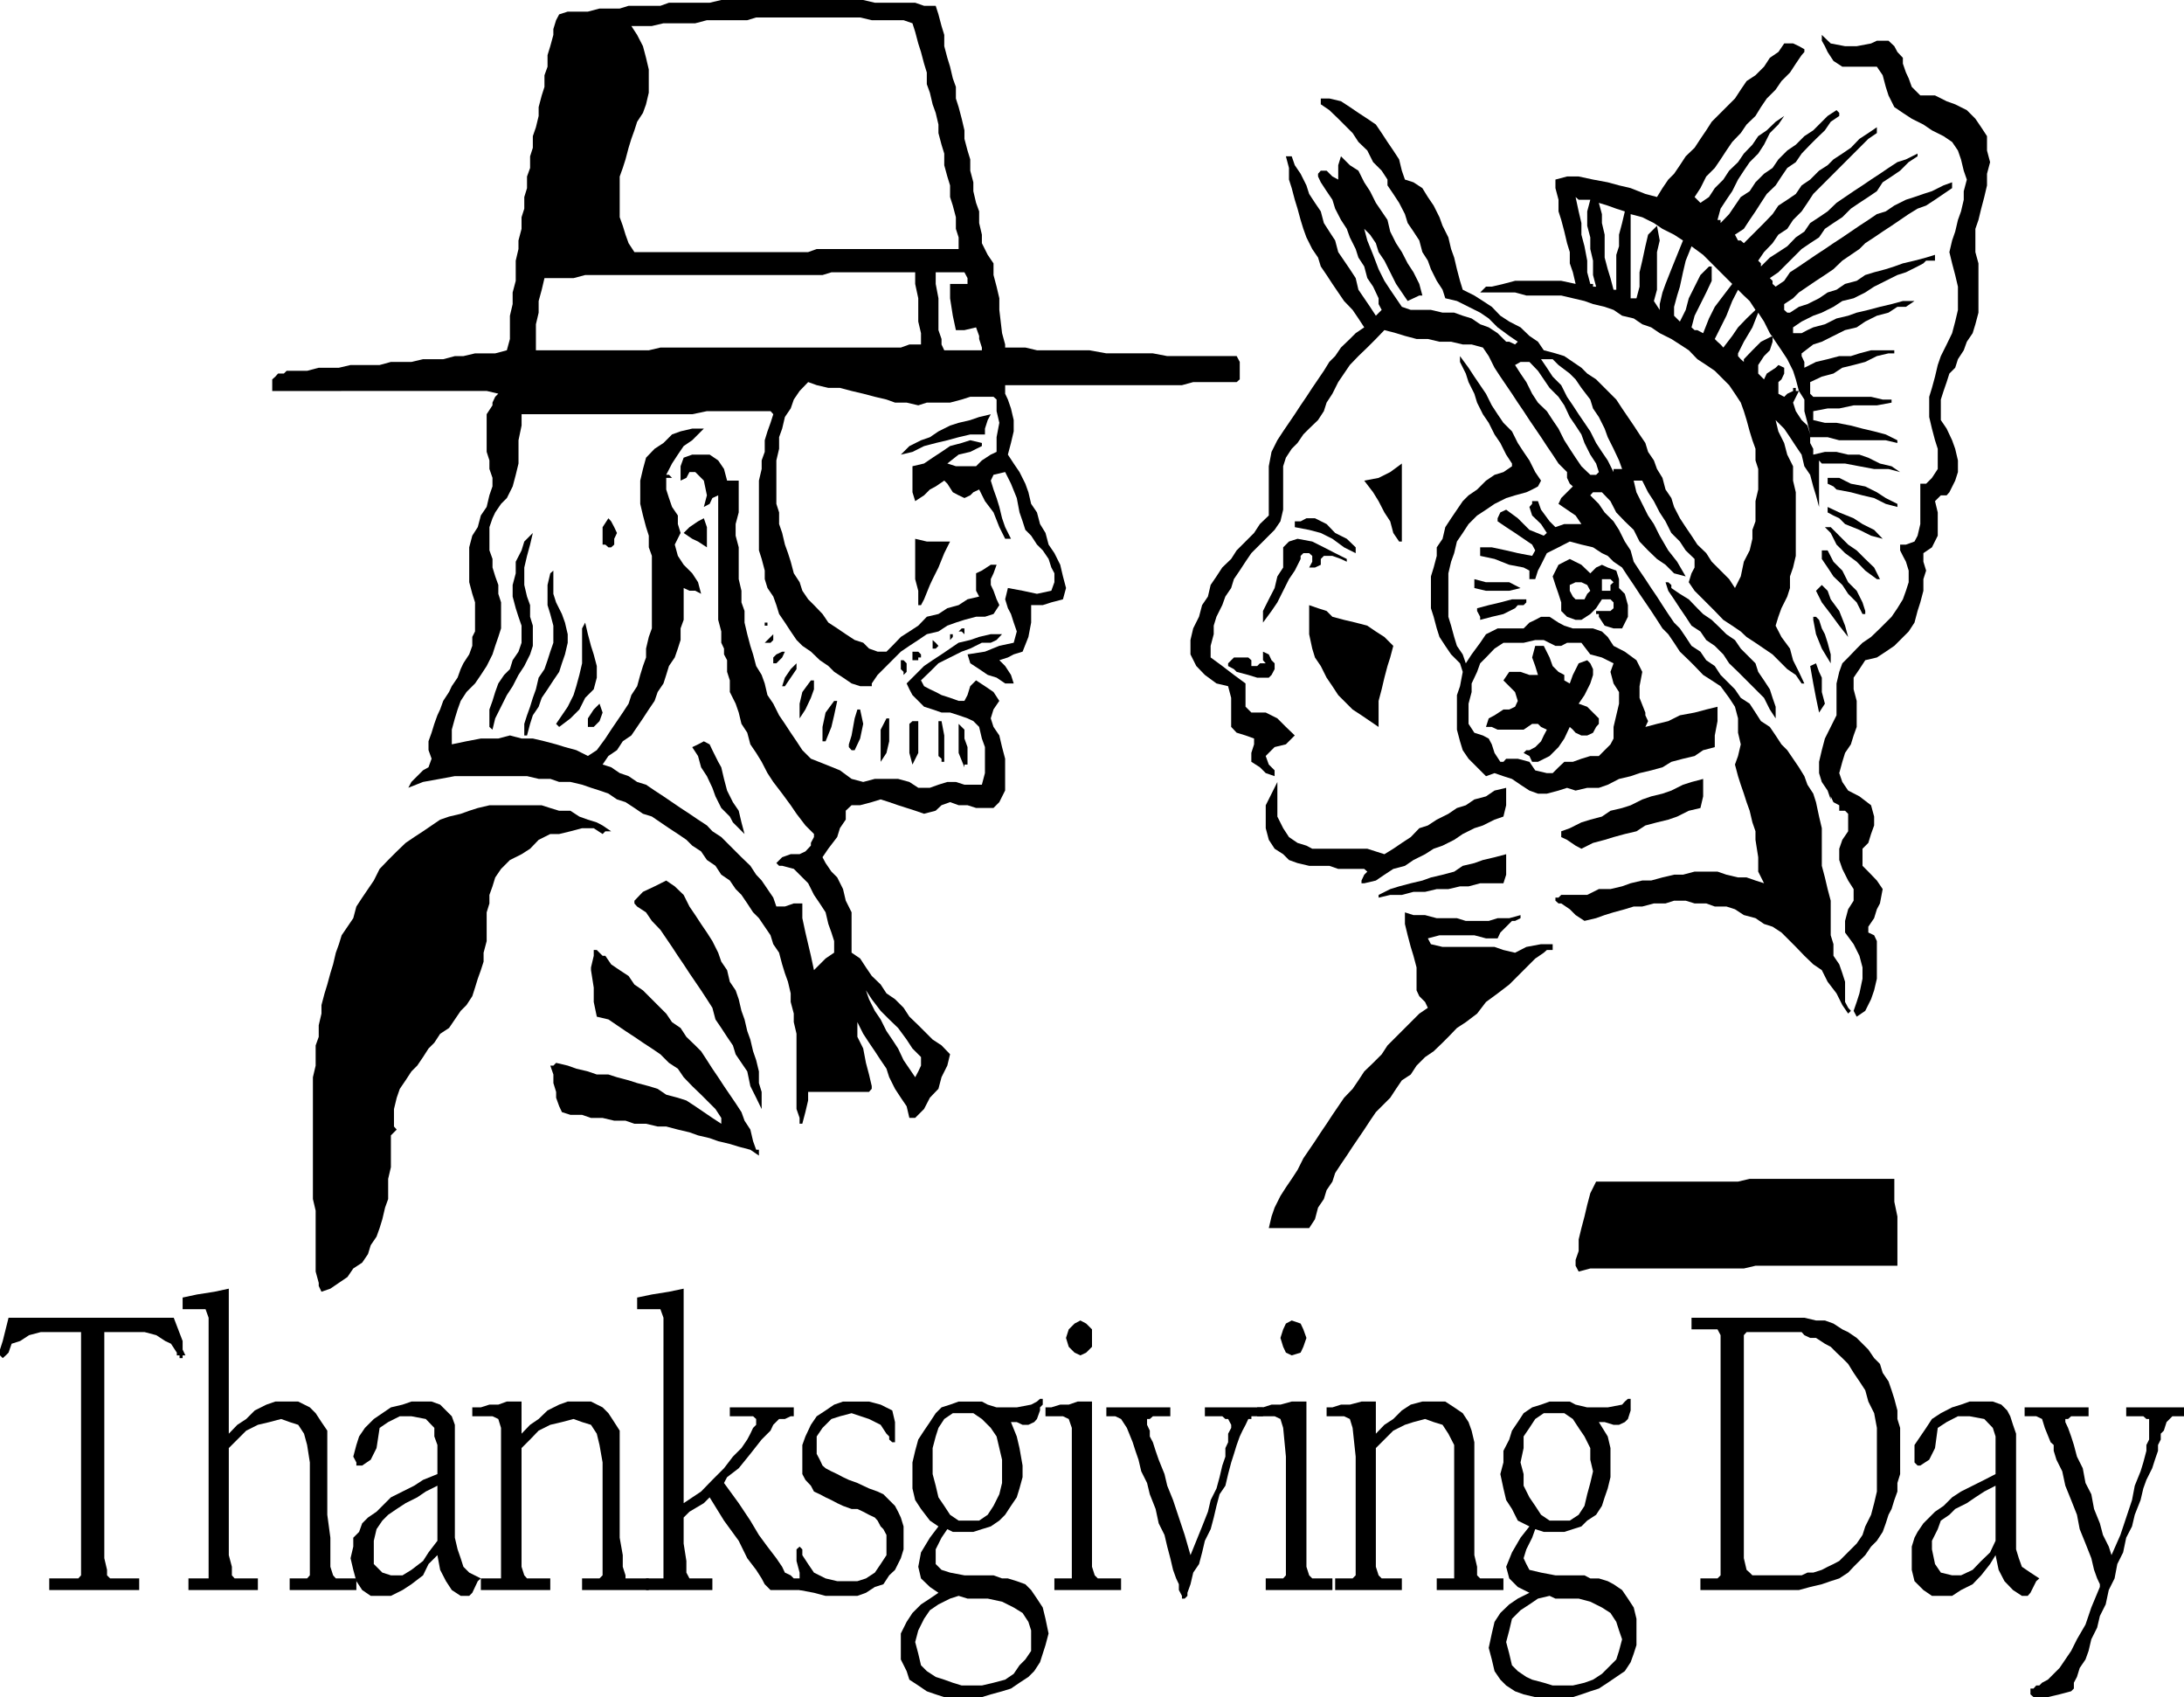 <svg xmlns="http://www.w3.org/2000/svg" width="241.361" height="187.502" fill-rule="evenodd" stroke-linecap="round" preserveAspectRatio="none" viewBox="0 0 6386 4961"><style>.pen1{stroke:none}.brush1{fill:#000}</style><path d="M407 4648H144v-34h85l8-9v-711H119l-34 9-26 17-25 8-9 26-8 8-9 8-8-8v-17l8-25 17-68h483l26 68v25l8 17h-8v8h-9v-8h-8v-8l-17-26-17-8-26-17-34-9H305v661l8 34v16l9 9h85v34z" class="pen1 brush1"/><path d="m957 4428 9 67v85l8 25 8 9h60v34H847v-34h51l8-9v-330l-8-51-9-33-17-26-25-8-25-9-34 9-34 8-34 17-26 26-25 25v313l9 34v25l8 9h68v34H551v-34h59v-762l-9-25h-67v-34l42-9 51-8 42-9v424l25-26 26-17 25-25 34-17 26-9h67l34 17 17 17 17 26 17 25v246z" class="pen1 brush1"/><path d="m1279 4224-9-25v-25l-25-26-42-8h-34l-34 17-25 17-9 59-17 34-25 17h-17v-9l-9-17 9-34 8-25 17-25 26-26 25-17 25-17 34-8 26-9h59l25 9 17 17 17 17 9 25v330l8 34 9 26 8 25 17 17 34 17-9 8-16 34-9 9h-25l-26-17-17-26-17-33-8-43-26 26-16 33-34 26-26 17-34 17h-59l-25-17-17-26-9-33-8-34 8-34v-26l17-17 9-25 17-17 25-17 17-17 25-25 34-17 34-17 26-17 42-17v-85zm0 119-34 17-25 17-34 17-26 17-25 17-17 17-17 25-8 34v68l25 25 25 8h34l26-16 34-26 16-25 26-34v-161z" class="pen1 brush1"/><path d="M1525 4428v152l8 25 8 9h68v34h-203v-34h59v-440l-8-26-17-8h-59v-26h25l25-8h26l25-9h43v94l25-26 25-17 26-25 34-17 25-9h68l34 17 17 17 17 26 16 25v313l9 51v34l8 25v9h68v34h-195v-34h51l9-9v-330l-9-51-8-33-17-26-26-8-25-9-34 9-34 8-34 17-25 26-25 25v195z" class="pen1 brush1"/><path d="M1940 3937v-85l-9-25h-68v-34l43-9 50-8 43-9v627l51-34 33-34 34-34 26-34 25-25 17-25 9-17 8-17 9-9v-17l-9-8h-68v-26h187v26h-9l-17 8h-17l-17 17-8 17-26 26-33 42-34 42-34 26-9 17 43 59 34 51 25 42 25 34 26 34 17 25 8 17 17 8 9 9h34v34h-102l-9-9-8-8-9-17-16-25-26-34-25-51-43-59-42-68-17 17-42 25-17 17v76l8 51v34l9 17h67v34h-194v-34h51v-677z" class="pen1 brush1"/><path d="M2388 4233v17l9 17 8 17 9 8 17 9 17 8 17 9 17 8 25 9 17 8 17 8 25 9 17 8 17 17 17 17 9 17 8 17 8 26v67l-8 26-17 34-17 16-17 26-25 8-26 17-25 9h-93l-34-9-42-8v-51l-9-34v-34l9-8 8 8v17l17 26 17 25 34 17 34 8h59l25-8 26-17 17-25 17-26v-59l-9-17-8-8-9-17-8-9-17-8-17-9-17-8h-17l-25-9-17-8-17-9-17-8-17-9-17-8-9-17-16-17-9-17v-85l9-25 16-34 17-25 26-17 25-17 26-9h76l34 9 34 17 8 34v59h-8l-9-8v-9l-8-8-17-26-34-17-51-17-34 9-25 8-26 26-17 25v34zm678 542-9 34-8 25-8 25-17 26-17 17-26 17-25 17-26 8-33 9-26 8h-110l-25-8-26-9-25-17-26-17-8-25-17-34v-76l17-34 17-26 25-25 26-17 25-17-25-17-26-25-8-34 8-42 26-43 25-33-25-17-26-34-17-26-8-34v-76l8-34 9-33 17-26 17-25 17-26 17-17 25-8 25-9h68l17 9 26 8h59l42-8 17-9 9-8h8v17l-8 8v9l-9 25-8 9-17 8h-17l-17-8h-17l17 42 8 34 9 51v34l-9 33-8 26-17 25-17 26-17 17-25 17-26 8-25 8h-60l-16-8-17 25-17 34v43l17 17 25 8 42 8h85l25 9h17l26 8 25 9 17 17 17 25 17 26 8 33 9 43zm-136-474v-34l-8-34-8-34-17-25-26-26-25-17h-60l-25 17-17 26-8 25-9 34v76l9 34 8 34 17 25 17 26 25 17h60l25-17 17-26 17-34 8-33v-34zm-254 499 9 34 8 34 17 17 26 17 25 8 25 9 26 8h59l34-8 34-9 25-17 17-25 17-17 17-25v-60l-8-25-17-26-26-16-34-17-42-9h-59l-26-8-25 8-34 17-25 17-17 25-17 34-9 34zm517-372v152l8 25 9 9h68v34h-195v-34h51v-440l-9-26-17-8h-51v-26h17l26-8h25l26-9h42v331zm-34-568 17 9 17 17v51l-17 17-17 8-17-8-17-17-8-26 8-25 17-17 17-9zm76 254h187v26h-51l-9 8h-8v17l8 17v17l9 17 8 25 9 26 17 42 8 34 17 42 17 51 17 51 17 59 17-42 17-42 17-43 8-34 17-34 9-33 8-34 9-26v-25l8-17v-25l9-17v-9l-9-17h-8l-9-8h-51v-26h170v26h-34v8h-9l-8 17-9 17-8 17-9 25-8 26-8 25-9 34-8 34-17 25-9 34-8 34-9 34-17 34-8 34-9 34-17 25-8 34-9 25v9l-8 8h-8v-8l-9-17v-17l-8-17-9-25-8-34-9-34-8-34-17-34-9-42-17-43-8-33-17-34-8-34-9-26-8-25-17-42-17-26-17-8h-26v-26z" class="pen1 brush1"/><path d="M3820 4428v152l8 25 9 9h59v34h-195v-34h51l8-9v-347l-8-84-8-26-17-8h-51v-26h17l25-8h26l33-9h43v331zm-43-568 26 9 8 17 9 25-9 26-8 17-26 8-17-8-8-17-8-26 8-25 8-17 17-9zm246 568v152l8 25 9 9h59v34h-195v-34h51l9-9v-347l-9-84-8-26-17-8h-51v-26h17l25-8h26l34-9h42v94l25-26 26-17 25-25 26-17 34-9h67l26 17 25 17 17 26 9 25 8 34v330l8 34v25l9 9h68v34h-195v-34h51v-390l-17-33-17-26-26-8-25-9-34 9-25 8-34 17-26 26-25 25v195z" class="pen1 brush1"/><path d="M4785 4775v34l-8 25-9 25-17 26-25 17-25 17-26 17-25 8-26 9-25 8h-110l-34-8-25-9-26-17-17-17-17-25-8-34-9-34 9-42 8-34 17-26 26-25 25-17 34-17-34-17-25-25-9-34 17-42 25-43 26-33-34-17-17-34-17-26-8-34-9-42 9-34v-34l17-33 8-26 17-25 17-26 25-17 26-8 25-9h59l17 9 34 8h60l42-8 8-9 9-8h8v34l-8 25-9 9-17 8h-16l-26-8h-17l26 42 8 34v85l-8 33-9 26-8 25-17 26-26 17-17 17-25 8-25 8h-60l-25-8-9 25-17 34-8 26 8 17 9 17 34 8 42 8h85l17 9h25l26 8 17 9 25 17 17 25 17 26 8 33v43zm-127-474-8-34v-34l-17-34-17-25-17-26-25-17h-60l-25 17-17 26-17 25v34l-9 42 9 34v34l17 34 17 25 17 26 25 17h59l26-17 17-26 8-34 9-33 8-34zm-254 499 9 34 8 34 17 17 25 17 17 8 34 9 26 8h59l34-8 25-9 26-17 25-25 17-17 8-25 9-34-9-26-8-25-17-26-25-16-34-17-34-9h-68l-17-8-34 8-25 17-26 17-25 25-8 34-9 34zm627-745v-152l-9-17h-76v-34h330l34 8h26l25 9 26 17 17 8 25 17 17 17 17 17 17 25 17 17 8 26 17 25 9 26 8 25 9 34v25l8 26v135l-8 26v25l-9 25-8 26-9 17-8 25-9 25-17 26-17 17-17 25-17 17-17 17-16 17-26 17-25 8-26 9-34 8-33 9h-288v-34h50l9-9v-550zm68 373v127l8 34 9 8 8 8h144l17-8h17l25-8 17-9 17-8 17-9 17-17 17-17 17-17 17-25 8-25 17-34 9-34 8-34v-186l-8-43-17-34-9-33-17-26-17-25-16-26-17-17-17-16-17-17-17-9-26-17h-17l-17-8-8-9h-161l-8 9v525zm736-204v-25l-8-25-25-26-43-8h-34l-33 17-26 17-8 59-17 34-26 17h-8l-9-9v-51l17-25 17-25 17-26 26-17 33-17 26-8 25-9h68l25 9 17 17 9 17 8 25 9 26v338l8 26 9 25 25 17 26 17-9 8-17 34-8 9h-17l-26-17-25-26-17-33-9-43-16 26-26 33-25 26-34 17-26 17h-59l-25-17-26-26-8-33v-68l8-26 9-17 17-25 17-17 17-17 25-17 25-25 26-17 34-17 34-17 33-17v-85zm0 119-33 17-26 17-25 17-34 17-17 17-25 17-9 25-17 34v25l9 43 17 25 33 8h26l34-16 25-26 26-25 16-34v-161z" class="pen1 brush1"/><path d="M5920 4114h187v26h-51l-9 8h-8v9l8 17 9 25 8 25 9 34 17 34 8 43 17 33 8 43 17 42 9 34 17 34 8 25 26-59 17-51 17-51 8-42 17-42 8-26 9-34v-17l8-16v-60h-8l-9-8h-50v-26h169v26h-34l-8 8-9 9-8 25-9 9v17l-8 16v17l-9 26-8 25-17 34-9 25-8 34-17 43-8 34-17 33-9 43-17 34-8 42-17 34-9 42-17 34-8 34-17 34-8 34-9 25-17 25-8 26-9 17v17l-8 8-34 9-34 8h-42l-9-8v-17h9l8-9h9l8-8 17-9 8-8 17-17 9-9 17-25 17-25 17-34 25-43 17-50 25-60v-8l-8-17-9-25-8-34-17-43-17-42-8-42-17-43-17-42-9-42-17-34-8-26v-17l-9-8-17-42-8-26-17-8h-34v-26zM5471 127l17-8h34l17 16 9 17 16 17v17l9 26 8 17 9 25 8 8 17 17h43l34 17 25 9 34 17 25 25 17 25 17 26v42l9 34-9 34v34l-8 34-9 34-8 33-9 26v68l9 33v144l-9 34-8 26-17 25-9 25-17 26-8 25-17 17-8 25-9 26-8 25v60l17 25 16 34 9 25 8 34v34l-8 25-17 34-8 9h-17l-17 17 8 33v68l-17 34-25 17v25l8 26-8 25v34l-9 34-8 25-9 34-17 26-25 25-17 17-25 17-26 17-34 8-17 26-17 25v34l9 34v76l-9 25-8 26-17 25-8 26-9 33 9 26 17 25 33 17 34 26 9 33v26l-9 25-8 26-17 17v50l17 17 25 26 17 25-8 42-9 17-8 26-17 25v17l17 8 8 17v110l-8 34-9 26-17 34-25 17-9-17 9-26 8-25 9-43v-33l-9-34-17-34-25-34v-34l9-34 16-25v-34l-16-25-17-34-9-26v-33l9-26 17-25v-51l-9-9h-17v-16l-17-9-8-17v9l-9-26-17-25-8-26v-33l8-34 9-34 17-34 17-34v-93l8-34 9-25 17-17 25-26 17-17 25-17 26-25 17-17 17-17 17-25 16-26 9-25 8-25v-34l-8-26-9-17-8-16v-17h17l25-9 9-17 8-34v-118h17l17-17 17-26v-59l-8-25-9-34-8-34v-59l8-26 9-33 8-34 9-26 17-34 16-33 9-34 8-34v-68l-8-34-9-34-8-33 8-34 9-26 8-34 9-25 8-34v-25l9-34-9-26-8-33-9-26-17-25-25-17-34-17-25-17-34-17-26-17-25-17-17-34-8-25-9-34-17-25h-101l-26-17-17-26-8-17-9-16v-17l26 25 42 8h34l42-8z" class="pen1 brush1"/><path d="M5276 144v8l-8 9-17 25-17 26-25 25-17 25-26 26-17 25-16 26-26 25-17 25-25 26-17 25-17 26-17 25-25 25-17 34-17 26 8 8 9 9 25-17 17-26 25-25 17-26 26-25 17-25 25-26 17-25 25-17 26-25 25-17-17 25-25 25-17 34-17 26-25 25-17 25-17 26-17 34-17 25-17 26-9 33h9v9l25-26 17-25 17-25 26-17 17-26 25-25 25-17 17-25 26-26 25-17 25-25 26-17 17-17 25-25 26-17 8 8v9l-25 17-17 25-26 25-17 17-25 26-17 25-25 17-17 25-17 26-26 25-17 26-16 25-17 25-17 26-26 17 9 17h8l9 8 17-17 25-25 17-17 25-26 17-25 26-17 25-17 17-25 25-17 26-26 25-16 17-17 26-17 25-17 25-26 26-17 25-17v17l-25 17-26 26-25 25-17 17-25 25-26 26-17 17-25 25-17 26-17 25-25 25-17 26-26 17-17 25-25 26-17 25 8 8v9l26-26 25-16 26-17 25-26 25-17 17-25 26-17 25-17 26-25 25-17 25-17 26-17 25-17 26-17 25-17 26-17 25-8 34-17v8l-26 17-25 25-25 17-26 17-17 26-25 17-26 17-25 17-25 25-26 17-25 17-17 25-26 17-25 17-25 25-17 17-26 26-25 17 8 8v9l9 8 25-17 17-25 26-17 25-17 25-17 26-17 25-17 26-17 25-17 25-17 26-17 25-17 26-8 25-17 34-17 25-8 26-9 25-8 34-17 25-9v17l-25 17-25 17-26 17-25 9-26 16-25 17-25 17-26 17-25 17-26 17-17 17-25 17-25 17-26 25-25 17-26 17-25 17-25 17-17 17-26 17v17l9 8h8l26-17 25-8 34-17 25-17 26-8 25-17 34-9 25-17 26-8 34-9 25-8 25-9 34-8 34-9 26-8v17h-26l-8 8-17 9-34 17-25 8-34 17-34 17-26 17-34 17-33 8-26 17-34 17-25 9-34 17-25 17v17h25l17-9 17-8 34-9 34-17 34-8 25-9 34-8 34-9 34-8 33-9h34l-25 17h-25l-26 17-34 9-34 17-25 17-34 8-34 17-34 17-25 8-34 26v8l8 17v17l34-17 34-8 34-9h34l25-8 34-9h68v9h-17l-34 8-34 17-34 9-33 8-26 17-34 9-34 16v34l9 9h169l34 8h26v9l-43 8h-68l-42 9h-34l-42 8v26l34 8h34l42 8 34 9 34 8 34 9 34 17v8l-34-8h-136l-34-9h-51v17l9 17v17l34-8h34l34 8h33l26 9 34 17 34 8 25 17-34-9h-42l-43-8-42-8h-68l-8-9v136l-9-34-8-26-9-34-17-25-8-34-17-25-17-26-17-25-25-25 8 33 17 34 9 34 17 34v42l8 34v186l-8 34-9 26v34l-8 25-17 34-9 25-8 26 17 33 25 34 9 34 17 34 16 34h-8l-17-25-25-17-17-17-26-26-25-17-25-17-26-17-17-16-25-17-26-17-25-26-17-17-17-17-25-25-17-25 8-26 9-17v-25l-26-25-17-26-25-25-17-34-17-26-17-33-17-26-17-34h-25l8 34 17 34 17 34 17 25 17 34 25 43 26 33 25 43-34-9-25-25-25-17-26-25-25-26-17-34-26-25-25-26-17-33-25-26h-26l-8 9 25 25 17 25 26 26 16 25 17 34 17 26 9 33 17 26 17 25 17 26 17 25 16 25 17 26 17 25 17 17 17 25 17 26 26 17 17 25 25 17 17 26 25 25 17 17 17 25 26 17 17 26 16 25 26 17 17 25 17 26 17 17 17 25 17 25 16 26 9 25 17 26 8 25 9 42 8 34v110l9 34 8 34 9 34v101l8 26v34l17 25 9 26 8 25v59l9 17 8 9-8 8-17-25-17-34-26-34-17-34-25-17-26-25-25-26-17-17-25-25-26-17-25-8-25-17-34-9-26-17-25-8h-34l-25-9h-34l-26-8h-34l-25 8h-34l-34 9h-25l-26 8-33 9-26 8-25 9-34 8-26-17-17-17-25-17h-8l-9-8v-9h9l8-8h76l34-17h34l34-8 25-9 34-8h26l33-9 34-8h26l34-9h67l26 9 34 8h25l26 9 25 8-17-34v-42l-8-51v-25l-9-26-8-34-9-25-8-25-9-26-8-25-9-34 9-25 8-34-8-34v-42l-9-34-17-26-25-34-26-17-25-16-25-26-17-17-26-25-17-26-17-25-17-17-16-25-17-26-17-25-17-25-17-26-17-25-17-26-25-17-17-17-17-8-26-17-34-8-34-9-33 17-34 17-17 34-9 17-8 25h-17v-25l-17-9-42-8-43-17-42-9v-25h34l42 9 34 8 42 8 9-16-9-17-25-17-25-17-26-17-25-17v-9l8-17 17-8 34 25 34 34 42 17 9-8-17-26-26-25-8-25 8-9v-8h17l9 25 25 34 17 17 26-9h50l-17-25-25-17-25-17 8-17 17-17 17-17-9-8-8-17v-17l-25-25-17-26-17-25-17-26-17-25-17-25-17-26-17-25-17-26-17-25-17-25-17-26-17-34-17-25-33-9h-26l-34-8h-34l-34-8h-33l-34-9-26-8-34-9-25 26-25 25-26 25-25 26-17 25-17 25-17 34-17 26-8 25-17 26-26 25-17 17-17 25-17 17-17 26-8 25v127l-8 34-17 25-26 26-17 17-25 25-17 25-17 26-17 25-8 26-17 25-9 25-17 34-8 26v25l-9 34v34l34 25 34 26 34 25v68l17 17h42l34 17 25 25 26 25-26 26-33 8-26 26 9 25 17 17v17l-26-9-17-17-25-16v-26l8-25v-17l-25-9-26-8-16-17v-85l-9-34-34-8-34-25-25-26-17-34v-42l8-34 17-34 9-34 17-25 8-34 17-25 17-26 26-25 16-25 26-26 25-25 17-26 26-25v-144l8-42 17-34 17-26 17-25 17-25 17-26 17-25 17-26 17-25 17-25 16-26 17-17 17-25 26-25 17-17 25-17-17-26-17-25-25-26-17-25-17-25-17-26-17-25-8-26-17-25-17-34-9-25-8-26-9-33-8-26-9-34-8-25v-34l-9-34h17l9 26 17 25 17 34 8 25 17 26 17 25 9 34 16 25 17 26 9 34 17 25 17 25 17 26 8 34 17 25 17 25 17 26 17-17-9-17v-17l-16-34-17-25-9-34-17-26-8-25-17-34-9-25-17-26-17-33-8-26-17-25-17-26-8-17v-8l8-9h17l17 17 17 9v-42l8-26 26 26 25 16 17 34 17 26 17 34 17 25 17 25 8 34 17 34 17 26 17 33 17 26 17 34 9 34h-9l-17 8-17 8-17-25-17-25-17-34-17-34-17-25-8-26-17-25-17-17 9 34 17 42 16 42 17 34 17 26 17 25 17 25 26 9h59l34 8h34l25 9 26 8 25 17 25 9 26 17 25 25h9l17 8 8-8-25-17-34-25-26-26-25-17-34-17-34-17-34-8-8-25-17-26-17-34-9-25-16-25-9-34-17-26-17-25-8-26-17-33-17-26-17-25v-17l-17-26-25-25-17-34-26-25-17-26-25-25-17-17-26-25-25-17v-17h25l34 8 26 17 25 17 26 17 25 17 17 25 17 26 17 25 17 26 8 33 9 26 25 8 26 17 16 26 17 25 17 34 9 25 17 34 8 34 9 25 8 34 9 34 8 26 34 17 25 16 26 17 25 26 26 17 33 17 26 25 25 17 17 25 34 9 26 8 25 17 25 17 17 17 26 17 17 17 25 25 17 17 17 26 17 25 17 25 17 26 17 25 8 26 17 25 9 25 16 26 9 34 17 25 8 26 17 33 17 26 17 25 17 26 26 25 16 25 26 26 25 25 17 26 17-34 9-43 17-33 8-34v-26l9-25v-59l8-34v-60l-8-25v-34l-9-25-8-26-9-33-8-26-9-25-17-26-17-25-17-17-25-25-25-17-26-17-25-26-26-17-25-16-34-17-25-17-26-9-25-17-34-8-25-17-26-9-34-8-25-9-34-8-34-8h-102l-33-9h-102l8-8 9-9h17l34-8 34-9h135l42 9-8-34-9-26v-33l-8-26-8-34-9-34-8-25v-34l-9-34v-25l34-9h34l42 9 43 8 33 9 34 8 43 17 34 9 16-26 17-25 17-17 17-25 17-26 26-25 17-26 17-25 16-25 26-26 17-17 25-25 17-26 17-25 26-17 25-25 17-26 25-17 17-25h26l17 8 16 9zm-669 432 9 42 8 34v34l9 34 8 42v34l9 34h8v8h9l-9-34v-42l-8-34v-34l-9-34v-42l9-34h-34l-9-8zm68 17 9 33v26l8 34v67l9 34 8 26 9 34h8V745l8-25v-34l9-34 8-34-25-8-25-9-26-8zm93 33v246h17l9-34v-42l8-34 9-42 8-34 9-9 8-8 9-9 8 43-8 34v110l-9 33 17 26v-17l8-34 9-25 17-43 17-42 17-42-26-17-34-17-25-17-34-17-34-9zm178 94-17 42-8 34-9 42-8 26-9 33v26l17 17 17-34 9-34 17-34 17-34 25-25h8v42l-16 34-17 34-17 34-9 34 9 8h8l17 9 17-43 17-34 25-33 26-34-26-26-34-34-25-25-34-25zm136 127-17 33-17 43-17 34-17 34 8 8 9 8 8 9 26-34 17-25 25-26 26-25-17-26-17-16-17-17zm59 67-17 43-25 42-17 34v8l8 9 9 8v-8l25-26 25-25 34-17v17l-8 25-17 17-17 26v25l17 17 8-17 26-17 8-8 17 8v17l-8 17-9 8v34l17 9 9-9 17-8v-9h8v9h9l-17 34 8 25 17 26 17 16 8 26-8-34-9-34v-34l-16-25-9-34-8-25-17-34-17-26-17-25-17-25-17-34-17-26zm-601 136h-34l17 25 17 26 25 25 17 34 17 25 17 26 17 25 17 25 17 34 17 26 17 25 17 34v-9h25l-9-25-16-34-17-34-9-25-17-34-17-25-8-26-26-34-17-25-17-17-33-25-17-17zm-110 17 16 25 17 25 17 34 17 26 26 25 17 26 17 25 17 34 16 25 17 26 17 25 26 25h17l8-8-8-25-17-26-17-34-9-25-17-26-17-25-16-34-17-25-26-26-17-25-17-25-25-26h-26l-16 9zm-1533 144-9 17-8 25v17h-43l-34 8-33 9-34 8-34 9-34 17-34 8 25-25 34-17 26-9 25-17 34-17 25-8 34-8 26-9 34-8z" class="pen1 brush1"/><path d="M4099 1355v228h-8l-17-25-9-34-17-26-17-33-16-26-26-34 42-8 34-17 34-25zm1449 118v9l-34-9-34-17-34-8-34-9-42-8-9-9-17-8v-17h34l34 17 42 8 34 17 26 17 34 17zm-43 102-34-9-34-17-42-17-17-17-17-8-17-9v-16l34 16 42 17 26 17 34 17 25 26zm-3438 25-26-17-17-8-25-17 17-17 25-17 17-9 9 26v59zm1897 0v17l-34-17-34-25-34-17-34-9-42-8v-17h17l17-9h25l34 17 25 26 34 17 26 25zm-2160-42-8 17v17l-9 8h-8l-9-8h-8v-51l17-26 8 9 9 17 8 17zm3549-17 25 25 26 26 25 17 25 25 26 25 17 34h-9l-34-25-25-26-34-25-25-25-17-34-9-9-8-8h17zm-3795 17-8 34-9 33-8 34v51l8 34 9 25v34l8 26v59l-8 25-17 34-17 26-17 33-17 26-17 34-17 34-8 33-9-8v-51l9-25 8-26 9-25 17-25 17-17 8-26 17-25 9-26v-50l-9-26-8-25-9-34v-34l9-34v-34l17-33 8-26 25-25zm1220 25-17 34-17 42-17 34-8 17-17 42-9 17h-8v-42l-9-34v-118l34 8h68zm1160 51v8l-17-8-25-9h-25l-9 9v17l-17 8h-17l9-17v-17l-9-8h-17l-8 8v9l-17 34-17 25-17 34-17 34-17 25-25 34v-34l17-34 17-33 8-34 17-26v-59l17-17 25-8 43 8 34 17 33 17 34 17zm1406-25 17 33 26 26 17 34 25 25 17 34 8 25v9h-8l-17-34-25-25-17-26-26-25-17-26-17-25v-25h17zm-3692 211 8 34v25l-8 34-9 26-8 25-17 25-17 26-17 25-9 26-17 25-8 25-9 34h-8v-34l8-25 9-25 8-26 9-25 8-34 17-25 9-26 8-25 9-26v-50l-9-34-8-26v-59l8-34 9-8v68l8 25 17 34 9 25zm2794-101-33 8h-68l-34-8v-26l34 9h68l33 17zm204-43 17-17 17-8 17 8 25 9 8 25v26l17 17 9 33v34l-17 34h-25l-26-8-17-26v-8h-8v-9h42l9-8v-17l-9-9h-25l-17 26-17 17-26 17h-17l-25-9-17-17v-25l-8-25-9-26-8-25 17-34 33-17 34 17 26 25zm34 17v34h25v-17l9-8-9-9h-25zm-94 17v17l9 17 8 8h26l8-16 9-9-9-17-17-8h-17l-17 8zm297 9 25 17 26 16 25 26 17 17 25 17 26 25 17 17 25 17 17 25 26 26 17 17 8 25 17 25 17 26 8 25 9 26v34l-17-26-17-34-25-25-26-26-25-25-26-25-17-26-25-25-25-17-17-25-26-17-17-26-17-25-17-26-17-25-8-25h8l9 8v9zm466 33 25 34 17 43 9 33-26-33-25-34-26-34-17-34 17-17 17 17 9 25zm-890 9-8 8h-17l-8 9-34 17-34 8-34 9v-9l-9-17v-8l34-9 34-8 34-9h42v9zm-567 42 34 9 34 8 34 9 25 17 25 16 26 26-9 34-8 25-9 34-8 34-9 34v76l-25-17-25-17-26-17-25-25-17-17-17-26-17-25-17-34-17-25-8-26-9-42v-85l26 9 25 8 17 17zm1440 51 8 25 9 34v26l-26-43-17-42-8-42v-9h8l9 9 8 25 9 17zm-3092-34v9h-8v-9h8zm-508 195-25 25-17 34-26 26-33 25-9-9 17-25 17-25 17-34 8-26 9-33 8-34v-102l9-17 8 34 9 34 8 25 9 34v34l-9 34zm1084-169v8l-8-8h-9l9-9h8v9zm-34 16-8 9v-17h8v8zm-525-8v17l-8 8h-17l8-8 9-9 8-8z" class="pen1 brush1"/><path d="m4506 1405-9 17-17 9-17 8-33 9-26 8-34 17-25 17-26 17-25 25-17 26-17 25-8 34-9 25-8 34v127l8 26 9 33 8 26 17 25 9 26 17-26 25-34 17-25 34-17h76l17-17 17-8 17-9h25l26 17 17 9 25 8h59l26 9 17 16 17 26 33 17 34 25 17 34-8 42v34l17 43v8l8 17-8 17 34-9 33-8 34-17 43-8 34-9 33-8v42l-8 42v34l-34 9-25 17-34 8-34 9-26 16-33 9-34 8-26 9-34 8-33 17-26 9h-34l-34 8-25-8-25 8-34 9h-26l-25-9-26-17-25-17-25-8-26-9-25 9-26-26-25-25-17-25-8-26-9-34v-101l9-26 8-42-8-25-26-26-17-25-17-26-8-25-9-34-8-25v-93l8-26 9-34v-25l17-25 8-34 17-26 17-25 17-25 17-17 25-17 26-26 25-17 26-8 25-17v-8l-17-26-17-34-17-25-17-34-17-25-17-34-8-26-17-34-8-25-17-34v-17l25 34 17 26 17 25 17 25 17 34 17 26 17 25 25 25 17 34 17 26 17 25 17 34 17 25zm42 483-34-17h-25l-34 8h-59l-26 17-25 26-17 17-9 25-16 34v25l-9 34v59l17 26 25 8 17 9 9 17 8 25 17 26h9l8-9h34l34 9 17 25 34 8h17l17-17 17-16h25l25-9 26-8h25l17-17 17-17 9-17v-34l8-34 8-34v-34l-16-25-9-34 9-25-34-17-34-9-26-34h-42l-17 9h-17zm-1804 0-8 8h-9v-25l9 8 8 9z" class="pen1 brush1"/><path d="m4557 1964 17 9v16l16 9 9-25 17-34 25-9 9 9 8 17v17l-8 25-17 34-17 25 25 9 17 17 17 17v16l-8 9-9 17-17 8h-17l-17-8-8-9-9-8-16 34-17 25-26 26-34 17h-17l-8-17-17-9 8-8h9l17-9 17-17 8-17 9-17-17-8-9-9h-17l-25 17h-76l-17-8h-17l8-25 17-9 26-17h17l17-8 8-17-8-26-17-17-17-17 17-25h33l26 9h25l-8-26-9-25 9-34h25l17 34 9 25 17 17zm-2262-59-8 17-17 17h-9v-17l9-9 17-8h8zm398 8v9h-8v8h-17v-25h17l8 8zm1034 26v17l-9 17-8 8h-34l-26-8-34-9-8-8-17-9v-8l17-17h42l9 8v17h17l8-8h17l-8-9v-25l17 8 8 17 9 9zm-1076 17v8l-9 9v-9l-8-8v-26h8l9 9v17zm-356 50h-8l8-25 17-25 17-17v17l-17 25-17 25zm3032-25v42l9 34-17 26-9-43-8-42-9-51 17-8 9 25 8 17zm-2947 34-9 25-16 34-17 26v-43l8-34 25-34h9v26zm68 34-9 42-8 34-17 42h-9v-42l9-42 25-34h9zm-695 8 9 26-9 25-17 17h-17v-25l17-26 17-17zm762 17 9 42-9 43-16 34h-9l-8-9v-8l8-26 9-50 8-26h8zm85 26v67l-8 34-17 26v-94l17-33h8zm85 16v85l-17 34-9-34v-85l9-8h17v8zm68-8 8 42v77h-8v-9l-9-8v-102h9zm76 76v51h-9v8l-17-42v-85l17 17v26l9 25zm-720 59 8 34 9 34 17 34 17 25 8 34 9 34-17-17-17-17-9-17-25-25-17-34-9-25-16-34-17-26-9-33-17-26 17-8 17-9 17 9 8 17 17 34 9 16zm2871 34v51l-8 34-34 8-34 17-26 9-33 8-34 9-26 17-34 8-33 9-26 8-34 9-34 17-17-9-25-17-17-8v-17l25-9 34-17 26-8 34-9 25-17 34-8 25-8 34-17 26-9 33-8 26-9 34-17 25-8 34-9zm-1245 9v101l17 34 17 26 25 17 26 8 17 9h161l25 8 25 8 26-16 25-17 26-17 25-26 25-8 26-17 34-17 25-17 26-8 25-17 34-9 25-17 34-8v51l-8 33-26 9-34 17-25 8-34 17-25 17-34 17-26 9-25 16-34 17-25 17-34 9-26 17-25 17-34 8h-8v-8l8-17 9-9-9-8h-76l-26-9h-59l-34-8-25-9-17-17-25-16-17-26-9-34v-67l17-34 17-34zm-1948 144h-17l-8 8-26-17h-34l-34 9-33 8h-26l-34 17-25 26-25 16-34 17-26 26-17 25-8 26-9 25v25l-8 26v84l-9 34v26l-8 25-9 25-8 26-8 25-17 26-17 17-17 25-17 25-26 17-17 26-17 17-16 25-17 25-17 17-17 26-17 25-9 26-8 33v51l8 9-8 8-9 9v93l-8 34v59l-9 25-8 34-8 26-9 25-17 25-8 26-17 25-26 17-17 25-25 17-25 17-26 9-8-17v-9l-9-33v-178l-8-34v-356l8-34v-59l9-25v-34l8-34v-25l9-34 8-26 9-33 8-26 8-34 9-25 8-26 17-25 17-25 9-34 17-26 17-25 17-25 17-34 25-26 25-25 26-25 25-17 26-17 25-17 25-17 26-9 34-8 25-9 25-8 34-8h153l25 8 26 8h33l26 17 25 9 26 8 17 9 25 17zm2617 67v60l-8 25h-68l-34 9h-25l-34 8h-34l-34 8h-34l-34 9h-34l-34 8v-8l34-17 26-8 34-9 34-8 25-9 34-8 34-9 25-17 34-8 25-9 34-8 34-9zm-2371 178 17 26 17 25 16 25 17 34 9 26 17 25 8 34 17 25 9 26 8 34 9 25 8 34 9 25 8 34 9 26 8 33v34l8 26v50l-16-33-17-34-9-43-17-25-17-25-8-26-17-25-17-26-17-25-9-34-16-25-17-26-17-25-17-25-17-26-17-25-17-26-17-25-17-25-25-26-17-25-26-17-8-9v-8l25-26 34-16 34-17 25 17 26 25 17 34 17 25zm2413 0v9l-16 8h-9l-17 17-17 17-8 17h-34l-34-9h-102l-34 9 9 17 34 8h152l26 9 34 8 33-17 43-8h34v17h-17l-9 8-25 17-26 26-25 25-25 25-34 26-34 25-26 34-33 25-26 17-25 26-17 17-26 25-25 17-25 25-17 26-26 17-17 25-17 26-25 25-17 17-17 25-17 26-17 25-17 25-17 26-17 25-17 26-8 25-17 25-8 26-17 25-9 34-17 26h-118l8-34 9-26 17-34 16-25 17-25 17-26 17-34 17-25 17-25 17-26 17-25 17-26 17-25 17-25 25-26 17-25 17-26 26-25 25-25 17-26 25-25 17-17 26-26 25-25 25-17-8-17-17-17-8-17v-67l-9-34-8-26-9-34-8-33v-34l25 8h34l34 9h59l26 8h67l26-8h34l33-9zm-2701 102 8 8 9 9h8l17 25 25 17 26 17 17 25 25 17 26 26 17 17 25 25 17 25 25 17 17 26 26 25 17 17 17 26 16 25 17 25 17 26 17 25 17 25 17 26 9 25 17 26 8 34 9 25h8v17l-25-17-34-9-26-8-34-8-25-9-34-8-25-9-34-8-34-9h-25l-34-8h-34l-26-9h-33l-34-8h-34l-26-9h-34l-25-8-8-17-9-25v-17l-8-26v-25l-9-26h9l8-8 34 8 25 9 34 8 26 9h34l25 8 34 9 25 8 34 9 26 8 25 17 34 9 25 8 26 17 25 17 25 17 26 17v-17l-17-26-25-25-17-17-26-25-25-26-17-25-26-17-25-25-25-17-26-17-25-17-26-17-25-17-25-17-34-8-9-43v-42l-8-51v-8l8-34v-17h9z" class="pen1 brush1"/><path d="m2736 17 8 25 9 34 8 26v33l9 34 8 26 8 34 9 25v34l8 25 9 34 8 34v25l9 34 8 26v33l9 34v26l8 34 9 25v34l8 34v25l17 34 17 25v34l9 34 8 34v34l8 68 9 33v9h59l34 8h153l50 9h136l42 8h203l9 17v51l-9 8h-127l-33 9h-517v25l8 17 9 26 8 34v33l-8 34-9 34 17 26 17 25 17 34 9 25 8 34 17 25 9 34 16 26 9 34 17 25 17 34 8 34 9 34-9 33-34 9-25 8h-34v51l-8 42-17 43-26 8-17 9-25 8 17 17 17 26 8 25h-25l-25-17-26-8-25-17-26-17-8-26 51-8 42-17 42-9 9-33-9-26-8-25-9-17-8-26 8-33 43 8 42 9 42-9 9-25v-26l-9-17-8-25-17-25-17-17-17-26-17-17-8-25-9-26-8-42-17-42-17-34-34 8-8 17 8 26 9 25 8 26 8 33 9 26 17 34h-17l-17-34-17-43-25-33-17-34-17 8-9 9-17 8-17-8-17-9-16-25-9-9-25 17-17 9-17 17-26 17-8-26v-76l34-8 25-17 26-17 25-17 34-9 25-8 34 8v9l-34 17-34 8-33 26 25 8h59l17-17 26-17 17-8v-43l8-42-8-34v-34l-9-8h-68l-25 8-34 9h-68l-25 8-34-8h-34l-25-9-34-8-34-9-34-8-34-9h-34l-34-8-25-9-25 26-17 25-9 26-17 25-8 34-9 25v34l-8 34v127l8 25v34l9 26 8 34 9 25 8 25 9 34 17 26 8 25 17 25 17 17 25 26 17 25 26 17 25 17 26 17 25 8 17 17 25 9h26l17-17 25-26 25-16 26-17 25-26 34-8 26-17 33-9 26-17 34-8-9-17v-51l17-8 26-17h17l-9 25-8 17v17l8 17 9 25 8 17-17 26-25 8h-26l-34 9-25 8-25 9-26 17-34 8-25 17-26 17-25 17-17 17-25 25-26 26-17 25v8h-34l-25-8-25-17-26-17-17-17-25-17-26-25-25-17-17-17-17-25-17-26-17-25-8-26-9-25-17-25-8-26v-25l-9-34-8-25v-204l8-34v-25l9-25v-34l8-26 9-25 8-25-8-9h-186l-43 9h-499v33l-9 43v68l-8 33-9 34-17 34-17 17-17 25-8 17-9 26v68l9 25v25l8 26 9 25v26l8 25v76l-8 25-9 26-8 25-17 34-17 26-17 25-25 25-17 26-9 25-8 26-9 33v43l43-9 42-8h51l34-9 34 9h33l34 8 34 9 26 8 33 9 34 17 26-17 25-34 17-26 17-25 17-25 17-26 8-25 17-26 9-33 8-26 9-25v-26l8-34 9-25v-212l-9-25v-34l-8-25-9-34-8-34v-68l8-34 9-33 25-26 26-17 25-25 25-9 34-8h34l-17 17-17 17-25 17-17 25-17 26-17 33h8l9 9h-17v34l8 25 9 26 17 25v25l8 26-17 34 9 33 17 26 25 25 17 26 9 34-17-9h-17l-17-8v93l-9 25v34l-8 25-9 26-17 25-8 26-8 25-17 25-9 26-17 25-17 26-17 25-17 25-25 17-17 26-25 17-17 25 25 8 25 17 26 9 25 17 26 8 25 17 26 17 25 17 25 17 26 17 25 17 26 17 16 17 26 17 25 25 17 17 17 17 26 25 17 26 16 17 17 25 17 25 9 26h25l26-9h25v43l9 42 8 34 8 34 9 42 17-17 17-17 25-17v-34l-8-25-9-25-8-34-17-26-17-25-17-34-17-17-25-25-34-9h-9l-8-8 17-17 25-9h26l17-8 16-17v-8l9-17v-9l-25-25-26-34-17-25-25-34-26-34-17-26-17-33-16-26-17-25-9-34-17-26-8-33-9-26-17-34v-34l-8-25v-34l-9-17v-17l-8-17v-33l-9-34v-364l-17 8-8 17-17 9 9-34-9-43-25-25h-17l-9 17-17 8v-42l9-25 25-9h51l25 17 17 25 9 34h34v93l-9 34v34l9 34v93l8 34v34l9 25v34l8 34 9 34 8 25 9 34 16 26 9 25 8 34 17 25 17 34 17 25 17 26 17 25 17 26 25 25 43 17 42 17 34 25 34 9 34-9h68l33 9 26 17h34l25-9 26-8h25l25 8h51l9-34v-76l-9-25-8-34-17-17-17-8-26-9-25-8h-25l-26-9-25-8-17-17-17-17-9-17-8-17 25-25 26-26 25-17 26-17 25-17 25-17 34-8 26-9 34-8h33l-16 17-17 8h-26l-34 17-25 9-34 17-34 17-25 25-26 25 9 17 17 9 17 8 17 9 25 8 25 9h17l9-17 8-26 17-17 26 17 25 17 17 26-17 25-8 26 8 25 17 25 8 34 9 34v93l-17 34-17 17h-51l-25-8h-26l-25-9-25 9-17 16-34 9-26-9-25-8-25-8-26-9-25-8-26 8-34 9h-25l-17 16v26l-17 25-8 26-26 34-17 25 9 17 17 25 17 17 17 34 8 34 17 34v118l25 17 17 26 17 25 26 25 17 26 25 17 25 25 17 26 26 25 17 17 25 25 26 17 25 26-8 33-17 34-9 34-25 26-17 33-26 26h-17l-8-34-17-25-17-26-17-34-8-25-17-25-17-26-17-25-17-26-17-34v43l17 34 8 42 9 34 8 34v8l-8 9h-178v25l-8 34-9 34h-8v-17l-9-26v-220l-8-34v-25l-9-34v-25l-8-34-9-25-8-26-9-34-17-25-8-26-17-25-17-25-17-17-17-26-17-25-17-17-17-25-25-17-17-26-25-17-17-25-26-17-17-17-25-17-26-17-25-17-25-17-26-8-25-17-26-17-25-8-25-17-26-9-25-8-26-9-34-8h-33l-26-9h-34l-34-8h-211l-43 8-50 9-43 17 9-17 17-17 17-17 16-9 9-25-9-25v-26l9-25 8-26 9-25 8-17 9-25 17-26 8-17 17-25 9-25 8-17 17-26 9-25v-26l8-16v-85l-8-25-9-34v-102l9-34 16-25 9-34 17-25 8-34 9-26v-25l-9-26v-25l-8-25v-110l17-26v-8l8-17 9-9-34-8H796v-34l9-8 8-9h17l8-8h60l34-9h59l34-8h85l33-9h60l34-8h59l34-9h25l34-8h59l34-9 9-33v-68l8-34v-34l9-34v-59l8-34v-25l9-34v-34l8-25v-34l8-26v-34l9-25v-34l8-25v-34l9-26 8-33v-26l9-34 8-25v-34l9-25v-34l8-26 9-33V85l8-26 9-17 25-8h59l34-9h59l26-8h93l25-9h119l34-8h415l34 8h118l26 9h34zm-890 59 17 26 17 33 9 34 8 34v68l-8 34-9 25-17 26-8 25-9 25-8 26-9 34-8 25-9 25v119l9 25 8 26 9 25 17 26h508l25-9h415v-34l-8-25v-34l-9-34-8-25v-34l-8-26-9-33v-34l-8-26-9-34v-25l-8-34-9-25-8-34-9-25v-34l-8-26-9-34-8-25-9-34-8-25-26-9h-93l-34-8h-304l-26 8h-118l-34 9h-93l-34 8h-60zm974 720h-84v34l8 42v93l9 26v16l8 17h110v-8l-8-25v-9l-9-25-34 8h-25l-9-42-8-51v-42h51v-17l-9-17zm-1228 17-8 34-9 33v34l-8 34v76h330l34-8h703l25-9h34v-33l-8-34v-68l-9-42v-34h-245l-26 8h-694l-34 9h-85zm940 2082 9 26 17 34 17 25 17 34 17 25 17 26 16 34 17 25 17 25 9-17 8-17v-25l-25-25-17-26-25-34-26-25-25-25-26-34-17-26zm3007 551v67l9 43v144h-415l-34 8h-449l-34 9-9-17v-17l9-26v-34l8-33 9-34 8-34 9-34 17-34h415l34-8h423z" class="pen1 brush1"/></svg>
